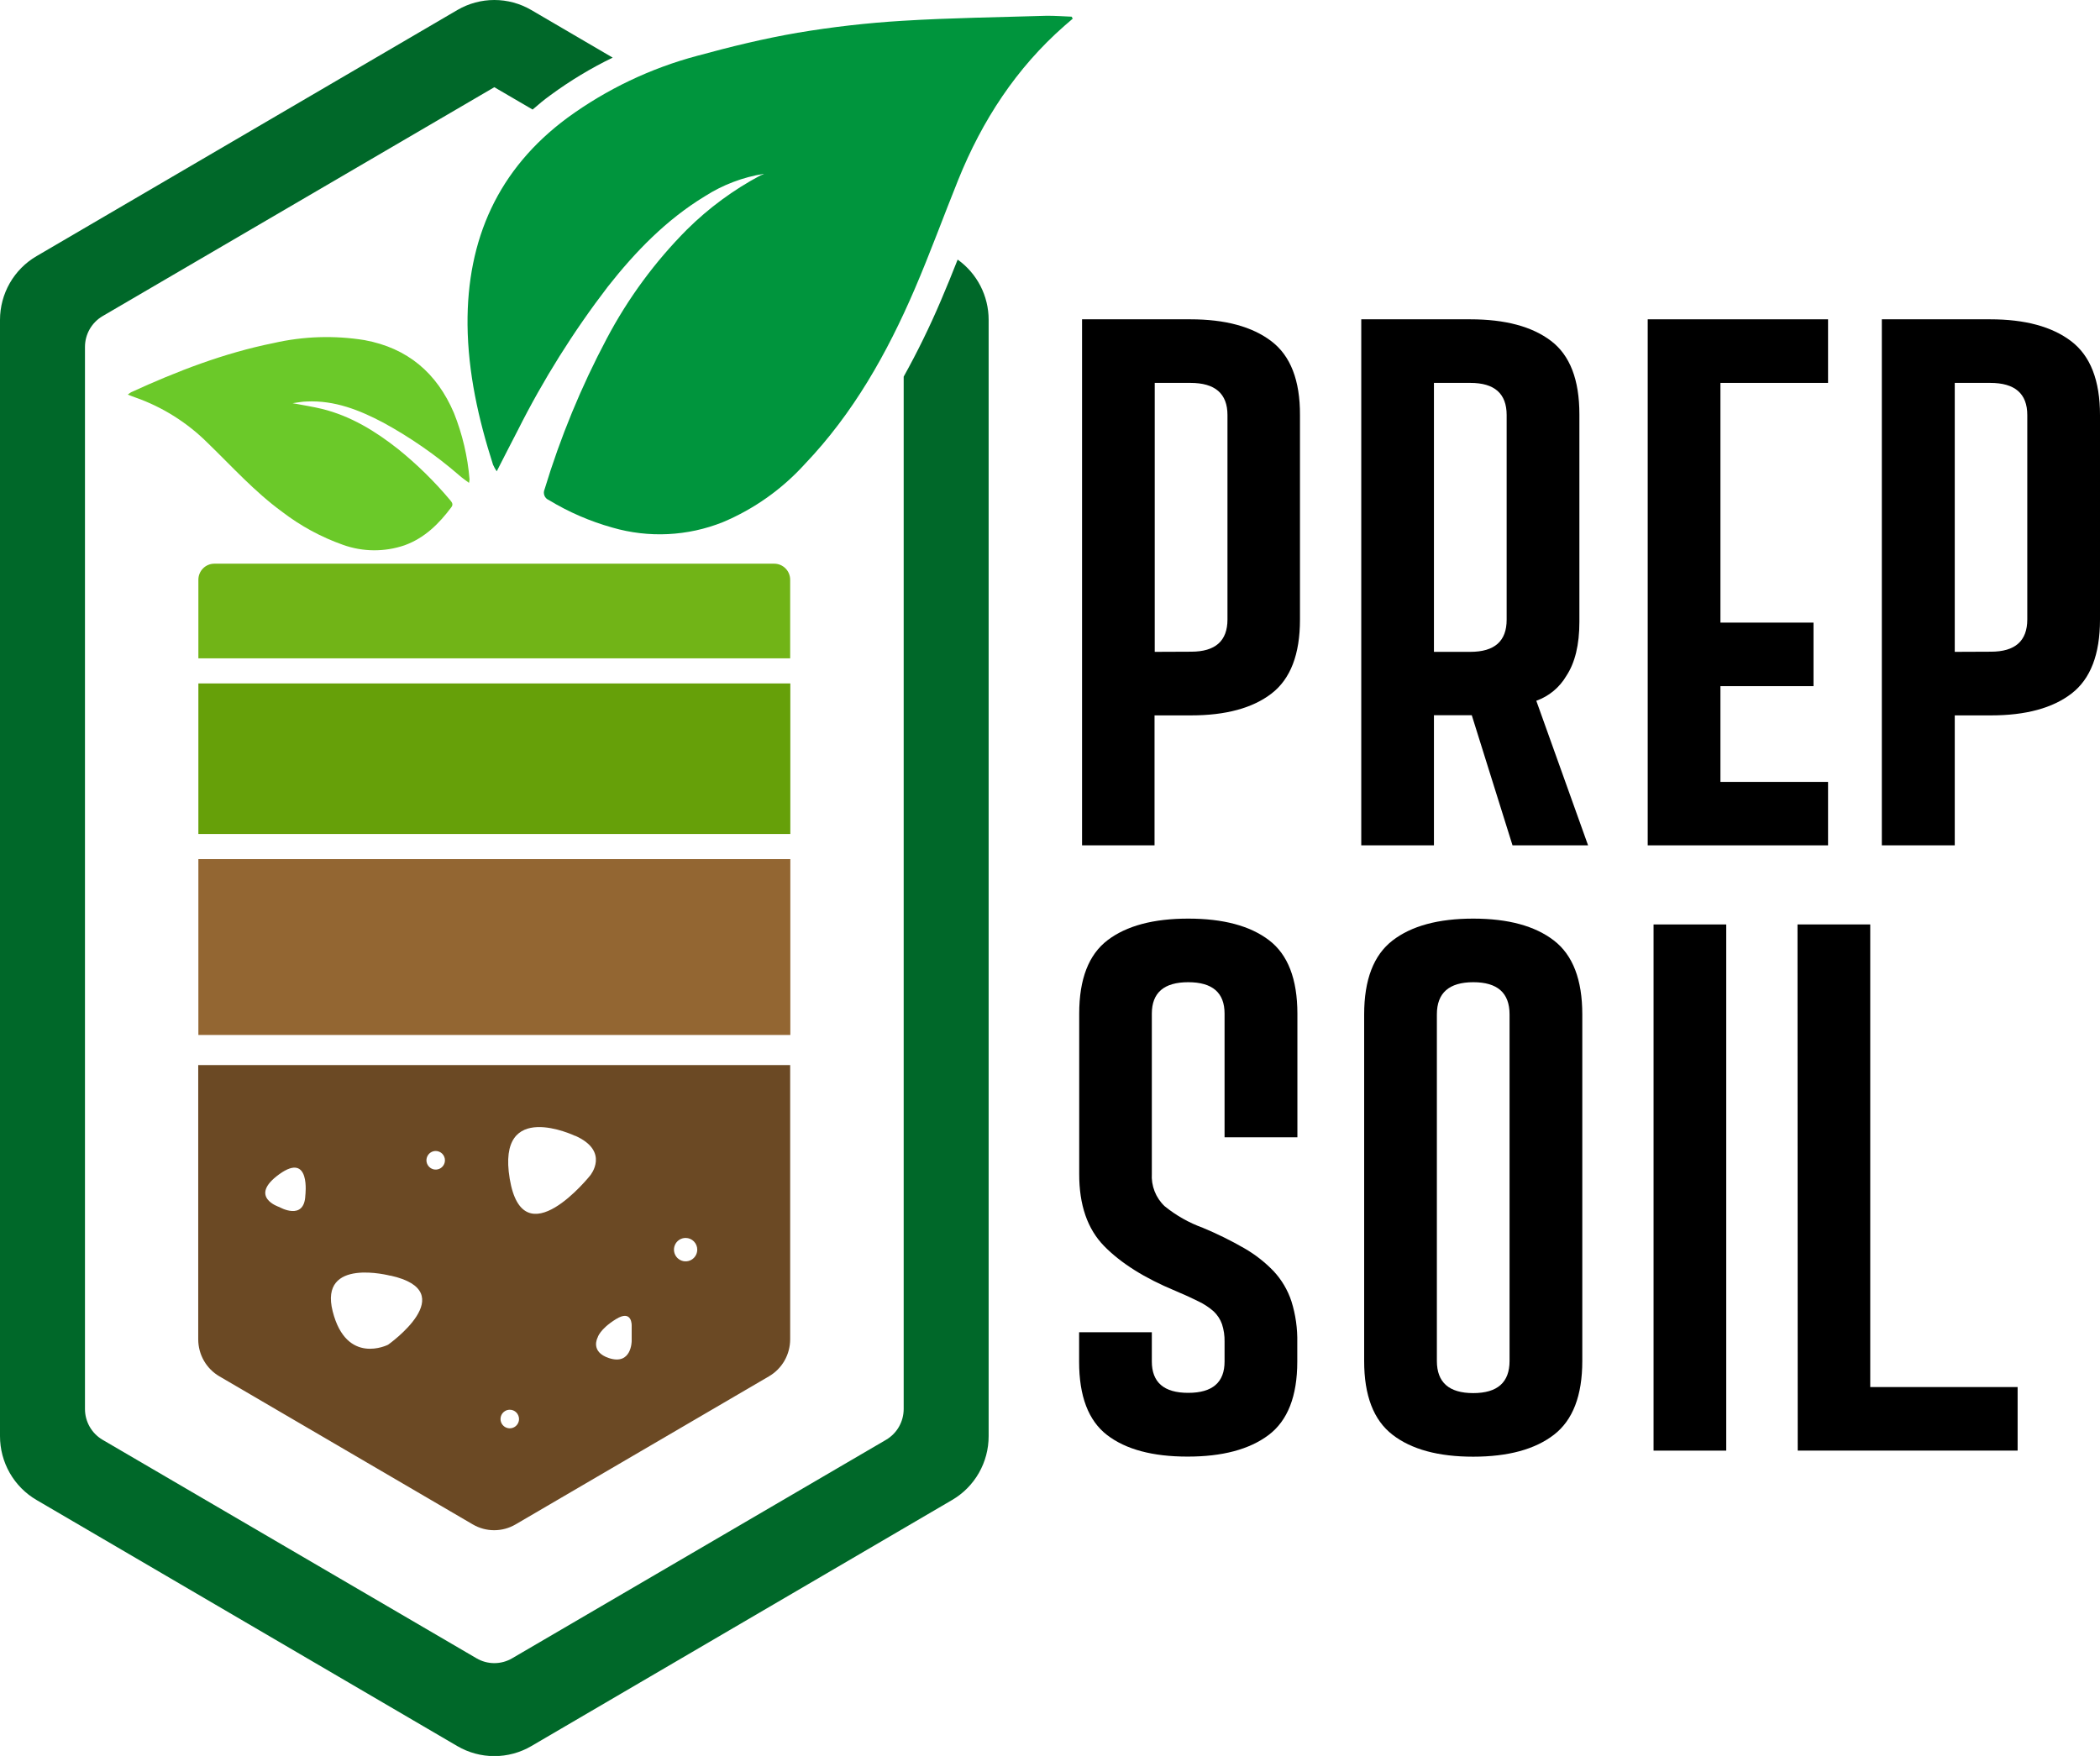 <svg width="110" height="92" viewBox="0 0 110 92" fill="none" xmlns="http://www.w3.org/2000/svg">
<g clip-path="url(#clip0_172_90)">
<path d="M41.398 45.012H10.391V54.226H41.398V45.012Z" fill="#936632"/>
<path d="M41.398 35.808H10.391V43.696H41.398V35.808Z" fill="#66A009"/>
<path d="M10.391 30.374V34.492H41.39V30.374C41.39 30.263 41.368 30.154 41.326 30.052C41.284 29.95 41.222 29.857 41.144 29.779C41.066 29.701 40.974 29.639 40.872 29.597C40.771 29.555 40.662 29.534 40.552 29.534H11.229C11.119 29.534 11.01 29.555 10.909 29.597C10.807 29.639 10.715 29.701 10.637 29.779C10.559 29.857 10.497 29.95 10.455 30.052C10.413 30.154 10.391 30.263 10.391 30.374V30.374Z" fill="#71B417"/>
<path d="M40.018 9.106C38.913 9.282 37.856 9.684 36.913 10.288C34.894 11.519 33.284 13.183 31.834 15.025C30.031 17.378 28.453 19.896 27.121 22.547C26.762 23.236 26.412 23.928 26.019 24.694C25.944 24.585 25.879 24.468 25.825 24.347C25.061 21.962 24.516 19.531 24.49 17.017C24.453 12.543 26.087 8.859 29.726 6.169C31.776 4.673 34.084 3.572 36.533 2.921C38.264 2.448 40.015 2.019 41.782 1.716C43.599 1.41 45.429 1.201 47.267 1.09C49.789 0.934 52.318 0.905 54.844 0.826C55.274 0.826 55.706 0.855 56.135 0.874L56.19 0.979C56.049 1.1 55.905 1.221 55.766 1.345C53.231 3.566 51.446 6.314 50.192 9.424C49.425 11.327 48.723 13.259 47.914 15.143C46.474 18.496 44.699 21.654 42.154 24.318C40.961 25.633 39.497 26.671 37.863 27.358C36.019 28.095 33.984 28.195 32.077 27.642C30.906 27.315 29.785 26.829 28.744 26.197C28.693 26.176 28.646 26.144 28.607 26.105C28.568 26.065 28.538 26.018 28.517 25.966C28.497 25.914 28.487 25.859 28.488 25.803C28.489 25.747 28.502 25.692 28.524 25.642C29.352 22.91 30.442 20.266 31.779 17.746C32.891 15.638 34.309 13.709 35.989 12.022C37.127 10.895 38.423 9.941 39.835 9.19C39.908 9.169 39.963 9.138 40.018 9.106Z" fill="#00953D"/>
<path d="M24.566 25.299C24.362 25.142 24.197 25.036 24.042 24.894C22.822 23.839 21.493 22.917 20.078 22.144C18.827 21.483 17.526 20.968 16.07 21.036C15.842 21.036 15.614 21.089 15.326 21.125C15.887 21.231 16.374 21.305 16.871 21.425C18.371 21.797 19.66 22.586 20.856 23.531C21.85 24.334 22.765 25.232 23.587 26.213C23.683 26.329 23.752 26.429 23.642 26.576C22.99 27.447 22.238 28.192 21.189 28.571C20.141 28.928 19.004 28.919 17.963 28.545C16.815 28.139 15.738 27.553 14.771 26.81C13.332 25.758 12.153 24.442 10.886 23.215C9.814 22.145 8.518 21.328 7.093 20.826C6.972 20.786 6.857 20.736 6.695 20.675C6.749 20.63 6.806 20.588 6.867 20.552C9.271 19.449 11.727 18.499 14.326 17.975C15.891 17.617 17.509 17.564 19.094 17.82C21.351 18.236 22.885 19.541 23.778 21.639C24.221 22.749 24.497 23.92 24.595 25.113C24.591 25.176 24.581 25.238 24.566 25.299Z" fill="#6BC929"/>
<path d="M50.163 13.601C49.88 14.317 49.59 15.038 49.283 15.752C48.704 17.112 48.054 18.442 47.336 19.733V73.822C47.335 74.149 47.25 74.471 47.088 74.754C46.926 75.038 46.692 75.273 46.411 75.438L26.828 86.884C26.544 87.051 26.222 87.138 25.893 87.138C25.565 87.138 25.242 87.051 24.959 86.884L5.375 75.438C5.094 75.273 4.861 75.038 4.698 74.754C4.536 74.471 4.451 74.149 4.451 73.822V18.178C4.451 17.851 4.536 17.53 4.698 17.246C4.861 16.963 5.094 16.727 5.375 16.562L25.893 4.569L27.899 5.74C28.202 5.477 28.514 5.214 28.846 4.977C29.867 4.227 30.954 3.571 32.093 3.019L27.828 0.524C27.24 0.181 26.573 0 25.893 0C25.214 0 24.546 0.181 23.958 0.524L1.914 13.42C1.332 13.759 0.848 14.247 0.512 14.834C0.177 15.42 -0 16.085 6.2253e-07 16.762V75.246C-0 75.923 0.176 76.589 0.512 77.176C0.848 77.763 1.331 78.251 1.914 78.591L23.958 91.487C24.546 91.83 25.214 92.01 25.893 92.01C26.573 92.01 27.24 91.83 27.828 91.487L49.872 78.591C50.455 78.251 50.938 77.763 51.274 77.176C51.61 76.589 51.787 75.923 51.786 75.246V16.754C51.786 16.137 51.638 15.528 51.356 14.979C51.073 14.431 50.664 13.958 50.163 13.601Z" fill="#006829"/>
<path d="M41.39 55.805V70.174C41.389 70.567 41.286 70.952 41.092 71.292C40.897 71.632 40.617 71.914 40.28 72.111L27.006 79.87C26.666 80.069 26.279 80.174 25.885 80.174C25.492 80.174 25.105 80.069 24.765 79.87L11.491 72.111C11.154 71.914 10.874 71.631 10.68 71.291C10.486 70.952 10.384 70.566 10.383 70.174V55.805H41.39ZM35.913 64.861C35.792 64.861 35.674 64.897 35.574 64.964C35.474 65.031 35.395 65.127 35.349 65.239C35.303 65.351 35.291 65.475 35.315 65.594C35.338 65.713 35.396 65.822 35.481 65.908C35.567 65.993 35.675 66.052 35.794 66.076C35.912 66.099 36.035 66.087 36.146 66.041C36.258 65.994 36.353 65.916 36.42 65.815C36.487 65.714 36.523 65.595 36.523 65.474C36.523 65.313 36.46 65.158 36.347 65.043C36.234 64.928 36.081 64.863 35.921 64.861H35.913ZM22.822 60.305C22.726 60.305 22.633 60.334 22.553 60.387C22.474 60.441 22.411 60.517 22.375 60.606C22.338 60.695 22.328 60.793 22.347 60.887C22.366 60.981 22.412 61.068 22.48 61.136C22.547 61.204 22.634 61.251 22.728 61.27C22.822 61.288 22.919 61.279 23.008 61.242C23.096 61.205 23.172 61.143 23.225 61.062C23.278 60.983 23.306 60.888 23.306 60.792C23.306 60.728 23.294 60.664 23.269 60.605C23.245 60.546 23.209 60.492 23.164 60.447C23.119 60.402 23.065 60.366 23.006 60.342C22.947 60.317 22.883 60.305 22.82 60.305H22.822ZM26.702 73.862C26.606 73.862 26.513 73.89 26.433 73.944C26.354 73.997 26.291 74.073 26.255 74.162C26.218 74.251 26.209 74.349 26.227 74.444C26.246 74.538 26.292 74.625 26.36 74.693C26.427 74.761 26.514 74.807 26.608 74.826C26.702 74.845 26.799 74.835 26.888 74.798C26.976 74.761 27.052 74.699 27.105 74.619C27.158 74.539 27.187 74.445 27.187 74.349C27.187 74.284 27.174 74.221 27.149 74.162C27.125 74.102 27.089 74.049 27.044 74.003C26.999 73.958 26.945 73.922 26.886 73.898C26.827 73.874 26.763 73.861 26.7 73.862H26.702ZM15.994 62.629C15.994 62.629 16.285 60.326 14.63 61.521C12.976 62.716 14.63 63.242 14.63 63.242C14.63 63.242 15.942 64 15.994 62.629ZM20.445 66.84C20.445 66.84 16.701 65.848 17.426 68.706C18.151 71.564 20.327 70.456 20.327 70.456C20.327 70.456 24.27 67.677 20.445 66.832V66.84ZM30.132 59.516C30.132 59.516 25.993 57.534 26.7 61.763C27.407 65.993 30.915 61.587 30.915 61.587C30.915 61.587 31.965 60.326 30.132 59.508V59.516ZM33.088 70.269V69.466C33.088 69.466 33.13 68.58 32.266 69.114C31.402 69.648 31.302 70.085 31.302 70.085C31.302 70.085 30.899 70.825 31.897 71.156C33.088 71.546 33.088 70.261 33.088 70.261V70.269Z" fill="#6B4924"/>
<path d="M56.679 44.291V16.73H62.353C64.18 16.73 65.596 17.114 66.6 17.881C67.603 18.647 68.101 19.936 68.094 21.747V32.466C68.094 34.28 67.599 35.57 66.607 36.335C65.616 37.1 64.207 37.482 62.382 37.482H60.476V44.291H56.679ZM62.392 34.145C63.661 34.145 64.296 33.583 64.296 32.458V21.747C64.296 20.622 63.648 20.061 62.353 20.062H60.486V34.153L62.392 34.145Z" fill="black"/>
<path d="M77.017 16.73C78.844 16.73 80.254 17.108 81.245 17.862C82.237 18.616 82.731 19.899 82.73 21.71V32.582C82.73 33.782 82.501 34.727 82.044 35.416C81.688 36.022 81.132 36.482 80.473 36.716L83.185 44.291H79.227L77.093 37.474H75.111V44.291H71.304V16.73H77.017ZM75.111 34.153H77.017C78.288 34.153 78.922 33.591 78.92 32.466V21.747C78.92 20.622 78.286 20.061 77.017 20.062H75.111V34.153Z" fill="black"/>
<path d="M86.309 16.73H95.755V20.062H90.118V32.621H94.993V35.95H90.118V40.967H95.755V44.291H86.309V16.73Z" fill="black"/>
<path d="M98.572 44.291V16.73H104.248C106.076 16.73 107.491 17.114 108.495 17.881C109.498 18.647 110 19.936 110 21.747V32.466C110 34.28 109.504 35.57 108.513 36.335C107.522 37.1 106.113 37.482 104.287 37.482H102.392V44.291H98.572ZM104.287 34.145C105.555 34.145 106.189 33.583 106.191 32.458V21.747C106.191 20.622 105.543 20.061 104.248 20.062H102.392V34.153L104.287 34.145Z" fill="black"/>
<path d="M56.525 69.801H60.334V71.332C60.334 72.429 60.97 72.977 62.24 72.977C63.511 72.977 64.146 72.429 64.144 71.332V70.298C64.151 69.987 64.106 69.676 64.01 69.38C63.92 69.124 63.77 68.894 63.573 68.709C63.332 68.496 63.062 68.319 62.772 68.182C62.442 68.016 62.036 67.829 61.554 67.627C59.956 66.964 58.717 66.185 57.839 65.29C56.962 64.395 56.525 63.132 56.53 61.5V53.107C56.53 51.297 57.026 50.014 58.017 49.26C59.009 48.505 60.418 48.129 62.246 48.13C64.073 48.13 65.482 48.507 66.471 49.26C67.461 50.012 67.957 51.295 67.959 53.107V59.587H64.144V53.107C64.144 52.011 63.509 51.462 62.24 51.462C60.972 51.462 60.336 52.011 60.334 53.107V61.492C60.315 61.808 60.364 62.124 60.479 62.418C60.595 62.713 60.773 62.978 61.002 63.195C61.6 63.682 62.276 64.064 63 64.327C63.746 64.637 64.472 64.995 65.173 65.398C65.741 65.724 66.26 66.13 66.715 66.603C67.136 67.055 67.454 67.594 67.647 68.182C67.866 68.882 67.969 69.612 67.953 70.346V71.34C67.953 73.151 67.451 74.434 66.448 75.188C65.444 75.942 64.029 76.319 62.201 76.317C60.374 76.317 58.971 75.941 57.991 75.188C57.012 74.435 56.523 73.153 56.525 71.34V69.801Z" fill="black"/>
<path d="M71.456 53.147C71.456 51.333 71.951 50.043 72.941 49.278C73.93 48.513 75.34 48.13 77.169 48.13C78.996 48.13 80.406 48.513 81.397 49.278C82.388 50.043 82.883 51.333 82.882 53.147V71.306C82.882 73.119 82.387 74.407 81.397 75.172C80.407 75.937 78.998 76.321 77.169 76.322C75.341 76.322 73.932 75.939 72.941 75.172C71.949 74.406 71.454 73.117 71.456 71.306V53.147ZM75.265 71.306C75.265 72.429 75.9 72.99 77.169 72.99C78.438 72.99 79.072 72.429 79.072 71.306V53.147C79.072 52.022 78.438 51.461 77.169 51.462C75.9 51.464 75.265 52.026 75.265 53.147V71.306Z" fill="black"/>
<path d="M90.422 48.436V76.004H86.615V48.436H90.422Z" fill="black"/>
<path d="M94.155 48.436H97.965V72.672H105.685V76.004H94.166L94.155 48.436Z" fill="black"/>
</g>
<defs>
<clipPath id="clip0_172_90">
<rect width="110" height="92" fill="white"/>
</clipPath>
</defs>
</svg>
